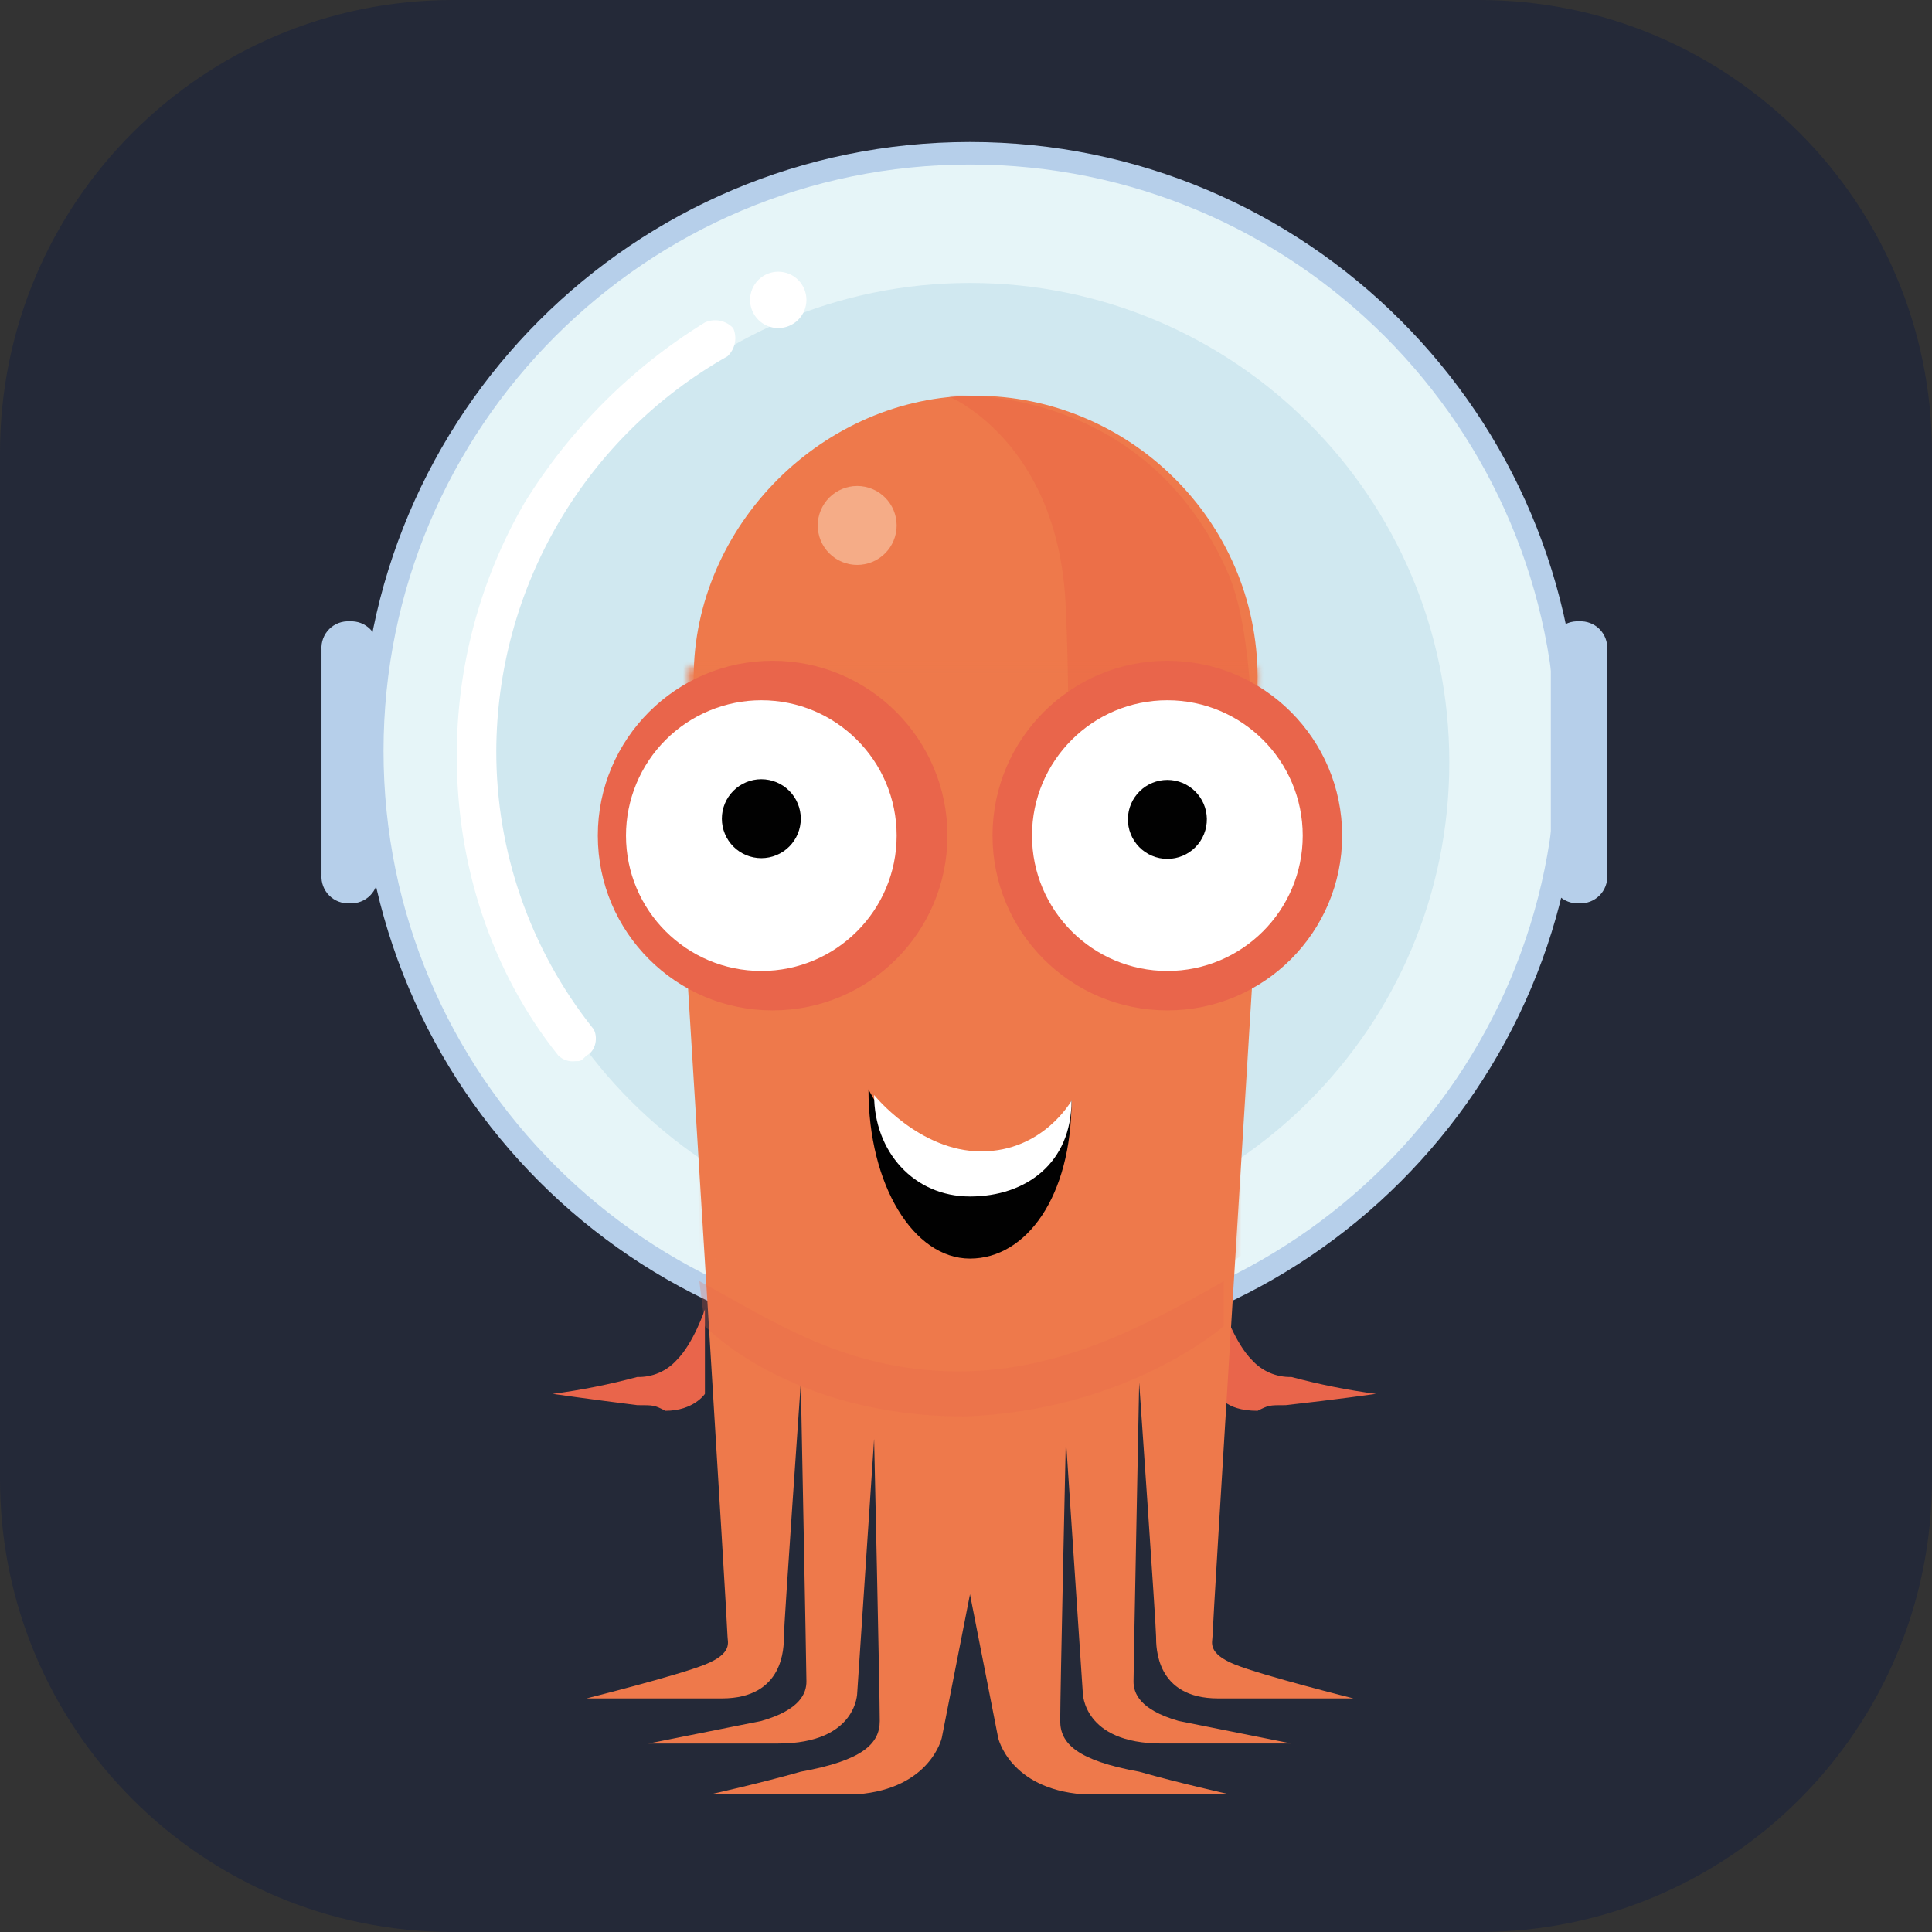 
            <svg width="48" height="48" viewBox="0 0 256 256" fill="none" xmlns="http://www.w3.org/2000/svg" xmlns:xlink="http://www.w3.org/1999/xlink" version="1.1">
        
		<rect x="0" y="0" width="256" height="256" fill="#333333" stroke="none"/>
        
		<g transform="translate(0, 0)">
            
			<svg width="256" height="256" viewBox="0 0 256 256" fill="none" xmlns="http://www.w3.org/2000/svg" id="argocd">
<style>
#argocd {
    path.rect {fill: #242938}

    @media (prefers-color-scheme: light) {
        path.rect {fill: #F4F2ED}
    }
}
</style>
<path d="M196 0H60C26.863 0 0 26.863 0 60V196C0 229.137 26.863 256 60 256H196C229.137 256 256 229.137 256 196V60C256 26.863 229.137 0 196 0Z" fill="#242938" class="rect"/>
<g clip-path="url(#clip0_420_52)">
<path d="M93.405 173.49C93.405 173.49 91.916 177.972 89.67 180.211C89.015 180.943 88.208 181.522 87.305 181.91C86.403 182.298 85.427 182.484 84.446 182.456C80.76 183.446 77.014 184.194 73.231 184.696C73.231 184.696 78.464 185.444 84.446 186.191C86.683 186.191 86.683 186.191 88.179 186.94C91.916 186.94 93.405 184.696 93.405 184.696V173.49ZM162.153 173.49C162.153 173.49 163.649 177.972 165.889 180.211C166.546 180.942 167.354 181.522 168.257 181.909C169.161 182.297 170.137 182.483 171.12 182.456C174.803 183.446 178.546 184.194 182.326 184.696C182.326 184.696 177.1 185.444 170.373 186.191C168.134 186.191 168.134 186.191 166.636 186.94C162.153 186.94 161.405 184.696 161.405 184.696L162.153 173.49Z" fill="#E9654B"/>
<path d="M209.229 99.51C209.229 144.079 173.098 180.211 128.528 180.211C83.957 180.211 47.827 144.079 47.827 99.51C47.827 54.946 83.957 18.816 128.528 18.816C173.098 18.816 209.229 54.946 209.229 99.51Z" fill="#B6CFEA"/>
<path d="M206.243 99.51C206.243 142.432 171.45 177.223 128.528 177.223C85.613 177.223 50.82 142.432 50.82 99.51C50.82 56.595 85.613 21.801 128.528 21.801C171.45 21.801 206.241 56.593 206.241 99.508L206.243 99.51Z" fill="#E6F5F8"/>
<path d="M192.042 101.008C192.042 136.087 163.609 164.521 128.528 164.521C93.453 164.521 65.013 136.087 65.013 101.006C65.013 65.932 93.455 37.493 128.528 37.493C163.609 37.493 192.042 65.936 192.042 101.008Z" fill="#D0E8F0"/>
<path d="M91.167 130.896C91.167 130.896 96.399 215.333 96.399 216.83C96.399 217.572 97.147 219.068 93.405 220.566C89.67 222.056 77.715 225.048 77.715 225.048H95.65C103.869 225.048 103.869 218.321 103.869 216.83C103.869 215.333 106.109 183.205 106.109 183.205C106.109 183.205 106.856 221.314 106.856 222.803C106.856 224.301 106.109 226.539 100.883 228.036C97.147 228.785 85.934 231.025 85.934 231.025H103.122C113.587 231.025 113.587 224.301 113.587 224.301L115.824 190.676C115.824 190.676 116.573 224.301 116.573 228.036C116.573 231.025 114.334 233.269 106.109 234.758C100.883 236.256 94.154 237.752 94.154 237.752H113.587C123.295 237.005 124.793 230.274 124.793 230.274L141.23 146.586L91.167 130.896Z" fill="#EE794B"/>
<path d="M165.889 130.896C165.889 130.896 160.663 215.332 160.663 216.83C160.663 217.572 159.914 219.068 163.651 220.565C167.384 222.056 179.339 225.048 179.339 225.048H161.404C153.185 225.048 153.185 218.321 153.185 216.83C153.185 215.332 150.947 183.205 150.947 183.205C150.947 183.205 150.198 221.314 150.198 222.803C150.198 224.301 150.947 226.538 156.178 228.036L171.12 231.024H153.935C143.476 231.024 143.476 224.301 143.476 224.301L141.232 190.676C141.232 190.676 140.483 224.301 140.483 228.036C140.483 231.024 142.729 233.269 150.949 234.758C156.18 236.256 162.902 237.752 162.902 237.752H143.476C133.759 237.004 132.262 230.274 132.262 230.274L115.826 146.588L165.889 130.896ZM166.636 89.8C166.636 110.723 149.45 127.161 129.275 127.161C109.102 127.161 91.915 109.974 91.915 89.8C91.915 69.627 109.102 52.44 129.275 52.44C149.45 52.44 166.636 68.879 166.636 89.8Z" fill="#EE794B"/>
<mask id="mask0_420_52" style="mask-type:luminance" maskUnits="userSpaceOnUse" x="89" y="88" width="79" height="90">
<path d="M89.828 88.07H167.172V177.719H89.828V88.07Z" fill="white"/>
</mask>
<g mask="url(#mask0_420_52)">
<mask id="mask1_420_52" style="mask-type:luminance" maskUnits="userSpaceOnUse" x="91" y="88" width="76" height="103">
<path d="M166.636 88.304L162.153 190.676H94.903L91.168 88.304" fill="white"/>
</mask>
<g mask="url(#mask1_420_52)">
<path d="M195.777 109.973C195.777 146.702 166.004 176.476 129.275 176.476C92.547 176.476 62.773 146.702 62.773 109.974C62.773 73.245 92.547 43.473 129.275 43.473C166.004 43.473 195.777 73.243 195.777 109.973Z" fill="#EE794B"/>
</g>
</g>
<mask id="mask2_420_52" style="mask-type:luminance" maskUnits="userSpaceOnUse" x="16" y="16" width="225" height="225">
<path d="M16 16H241V241H16V16Z" fill="black" fill-opacity="0.22"/>
</mask>
<g mask="url(#mask2_420_52)">
<mask id="mask3_420_52" style="mask-type:luminance" maskUnits="userSpaceOnUse" x="16" y="16" width="225" height="225">
<path d="M16 16H241V241H16V16Z" fill="white"/>
</mask>
<g mask="url(#mask3_420_52)">
<path d="M164.398 130.896C164.398 130.896 168.881 91.291 162.901 76.349C151.695 50.195 125.54 52.44 125.54 52.44C125.54 52.44 140.481 58.414 141.23 80.834C141.979 96.524 141.23 119.69 141.23 119.69L164.398 130.896Z" fill="#E34E3B"/>
</g>
</g>
<mask id="mask4_420_52" style="mask-type:luminance" maskUnits="userSpaceOnUse" x="16" y="16" width="225" height="225">
<path d="M16 16H241V241H16V16Z" fill="black" fill-opacity="0.502"/>
</mask>
<g mask="url(#mask4_420_52)">
<mask id="mask5_420_52" style="mask-type:luminance" maskUnits="userSpaceOnUse" x="16" y="16" width="225" height="225">
<path d="M16 16H241V241H16V16Z" fill="white"/>
</mask>
<g mask="url(#mask5_420_52)">
<path d="M118.811 69.627C118.811 70.314 118.675 70.994 118.412 71.628C118.149 72.262 117.764 72.838 117.278 73.323C116.792 73.808 116.216 74.193 115.581 74.456C114.947 74.718 114.267 74.853 113.581 74.852C112.894 74.852 112.214 74.716 111.58 74.454C110.946 74.191 110.37 73.805 109.885 73.319C109.4 72.834 109.015 72.257 108.752 71.623C108.49 70.989 108.355 70.309 108.355 69.622C108.356 68.236 108.908 66.906 109.888 65.926C110.869 64.946 112.199 64.396 113.586 64.397C114.972 64.398 116.302 64.949 117.282 65.93C118.262 66.911 118.812 68.241 118.811 69.627Z" fill="#FBDFC3"/>
</g>
</g>
<path d="M141.979 145.837C141.979 158.541 135.999 166.768 128.528 166.768C121.058 166.768 115.076 157.05 115.076 144.348C115.076 144.348 121.058 156.302 129.275 156.302C137.495 156.302 141.979 145.837 141.979 145.837Z" fill="#010101"/>
<path d="M141.979 145.837C141.979 154.064 135.999 158.541 128.528 158.541C121.057 158.541 115.824 152.566 115.824 145.095C115.824 145.095 121.804 152.566 130.024 152.566C138.243 152.566 141.979 145.837 141.979 145.837Z" fill="white"/>
<path d="M177.842 110.723C177.842 123.515 167.474 133.882 154.683 133.882C141.889 133.882 131.515 123.515 131.515 110.723C131.515 97.93 141.889 87.555 154.683 87.555C167.474 87.555 177.842 97.93 177.842 110.723ZM125.54 110.723C125.54 123.515 115.165 133.882 102.372 133.882C89.581 133.882 79.213 123.515 79.213 110.723C79.213 97.93 89.581 87.555 102.374 87.555C115.165 87.555 125.54 97.93 125.54 110.723Z" fill="#E9654B"/>
<path d="M172.618 110.723C172.618 120.625 164.585 128.658 154.683 128.658C144.781 128.658 136.746 120.625 136.746 110.723C136.746 100.815 144.779 92.788 154.683 92.788C164.583 92.788 172.618 100.815 172.618 110.723ZM118.811 110.723C118.811 120.625 110.785 128.658 100.883 128.658C90.974 128.658 82.948 120.625 82.948 110.723C82.948 108.368 83.411 106.036 84.312 103.859C85.214 101.683 86.535 99.706 88.2 98.04C89.866 96.375 91.843 95.054 94.019 94.153C96.195 93.251 98.528 92.788 100.883 92.788C110.785 92.788 118.811 100.815 118.811 110.723Z" fill="white"/>
<path d="M106.109 108.478C106.109 109.165 105.974 109.845 105.712 110.48C105.449 111.115 105.064 111.691 104.579 112.177C104.094 112.663 103.517 113.048 102.883 113.312C102.249 113.575 101.569 113.71 100.882 113.711C100.195 113.711 99.515 113.576 98.881 113.314C98.246 113.051 97.669 112.666 97.183 112.181C96.698 111.695 96.312 111.119 96.049 110.485C95.786 109.85 95.65 109.17 95.65 108.484C95.649 107.097 96.199 105.766 97.179 104.785C98.159 103.804 99.489 103.252 100.876 103.251C102.263 103.25 103.593 103.8 104.575 104.78C105.556 105.76 106.108 107.092 106.109 108.478ZM159.914 108.478C159.927 109.173 159.801 109.864 159.544 110.51C159.287 111.155 158.904 111.744 158.417 112.24C157.93 112.736 157.349 113.13 156.708 113.399C156.067 113.668 155.379 113.806 154.684 113.806C153.989 113.807 153.301 113.668 152.66 113.399C152.019 113.131 151.438 112.737 150.951 112.241C150.464 111.745 150.081 111.157 149.824 110.511C149.566 109.866 149.44 109.175 149.453 108.48C149.478 107.11 150.039 105.803 151.017 104.843C151.995 103.882 153.311 103.344 154.682 103.343C156.052 103.343 157.369 103.88 158.347 104.84C159.326 105.8 159.888 107.108 159.914 108.478Z" fill="#010101"/>
<path d="M46.337 119.69C45.838 119.721 45.339 119.645 44.871 119.468C44.404 119.292 43.98 119.018 43.627 118.664C43.273 118.311 42.999 117.887 42.823 117.42C42.646 116.953 42.57 116.453 42.601 115.955V86.067C42.57 85.568 42.645 85.068 42.821 84.6C42.998 84.133 43.271 83.708 43.624 83.354C43.978 83.001 44.403 82.728 44.87 82.551C45.338 82.375 45.838 82.3 46.337 82.331C46.835 82.3 47.334 82.376 47.802 82.552C48.269 82.729 48.693 83.003 49.046 83.357C49.4 83.71 49.674 84.134 49.85 84.601C50.027 85.069 50.103 85.568 50.072 86.067V115.956C50.133 116.958 49.755 117.948 49.042 118.663C48.689 119.016 48.265 119.291 47.798 119.468C47.332 119.645 46.833 119.721 46.335 119.692L46.337 119.69ZM209.229 119.69C208.731 119.72 208.232 119.644 207.765 119.466C207.298 119.289 206.875 119.014 206.522 118.66C206.17 118.307 205.896 117.884 205.718 117.417C205.541 116.951 205.465 116.453 205.494 115.955V86.067C205.464 85.567 205.54 85.067 205.718 84.6C205.896 84.132 206.17 83.708 206.524 83.354C206.877 83.001 207.3 82.728 207.767 82.552C208.233 82.375 208.732 82.3 209.229 82.331C209.727 82.3 210.226 82.375 210.692 82.552C211.159 82.728 211.582 83.001 211.935 83.354C212.655 84.07 213.025 85.059 212.965 86.067V115.956C212.996 116.455 212.92 116.954 212.742 117.421C212.565 117.888 212.289 118.312 211.935 118.663C211.582 119.017 211.159 119.291 210.692 119.469C210.225 119.646 209.726 119.722 209.228 119.692L209.229 119.69Z" fill="#B6CFEA"/>
<path d="M106.858 39.737C106.858 40.728 106.464 41.678 105.764 42.379C105.063 43.079 104.113 43.473 103.122 43.473C102.132 43.473 101.181 43.079 100.481 42.379C99.781 41.678 99.387 40.728 99.387 39.737C99.387 38.747 99.781 37.797 100.481 37.096C101.181 36.396 102.132 36.002 103.122 36.002C104.113 36.002 105.063 36.396 105.764 37.096C106.464 37.797 106.858 38.747 106.858 39.737ZM76.226 140.611C75.82 140.663 75.407 140.622 75.018 140.493C74.629 140.364 74.274 140.149 73.98 139.864C65.013 128.658 60.529 114.459 60.529 100.259C60.489 88.454 63.584 76.85 69.497 66.632C75.492 56.907 83.679 48.72 93.405 42.726C94.029 42.446 94.725 42.367 95.397 42.501C96.067 42.635 96.68 42.975 97.149 43.473C97.427 44.097 97.503 44.791 97.369 45.46C97.234 46.129 96.895 46.74 96.399 47.208C87.129 52.445 79.412 60.043 74.03 69.23C68.649 78.416 65.795 88.864 65.76 99.51C65.739 112.801 70.217 125.707 78.464 136.129C79.213 136.878 79.213 139.117 77.715 139.864C76.968 140.613 76.968 140.611 76.226 140.611Z" fill="white"/>
<mask id="mask6_420_52" style="mask-type:luminance" maskUnits="userSpaceOnUse" x="16" y="16" width="225" height="225">
<path d="M16 16H241V241H16V16Z" fill="black" fill-opacity="0.251"/>
</mask>
<g mask="url(#mask6_420_52)">
<mask id="mask7_420_52" style="mask-type:luminance" maskUnits="userSpaceOnUse" x="16" y="16" width="225" height="225">
<path d="M16 16H241V241H16V16Z" fill="white"/>
</mask>
<g mask="url(#mask7_420_52)">
<path d="M162.153 175.727V169.756C151.694 175.729 140.481 181.709 127.038 181.709C112.089 181.709 102.374 174.987 92.664 169.756L93.405 175.729C93.405 175.729 104.62 187.691 127.779 187.691C149.45 186.942 162.153 175.727 162.153 175.727Z" fill="#E9654B"/>
</g>
</g>
</g>
<defs>
<clipPath id="clip0_420_52">
<rect width="225" height="225" fill="white" transform="translate(16 16)"/>
</clipPath>
</defs>
</svg>

		</g>
		</svg>